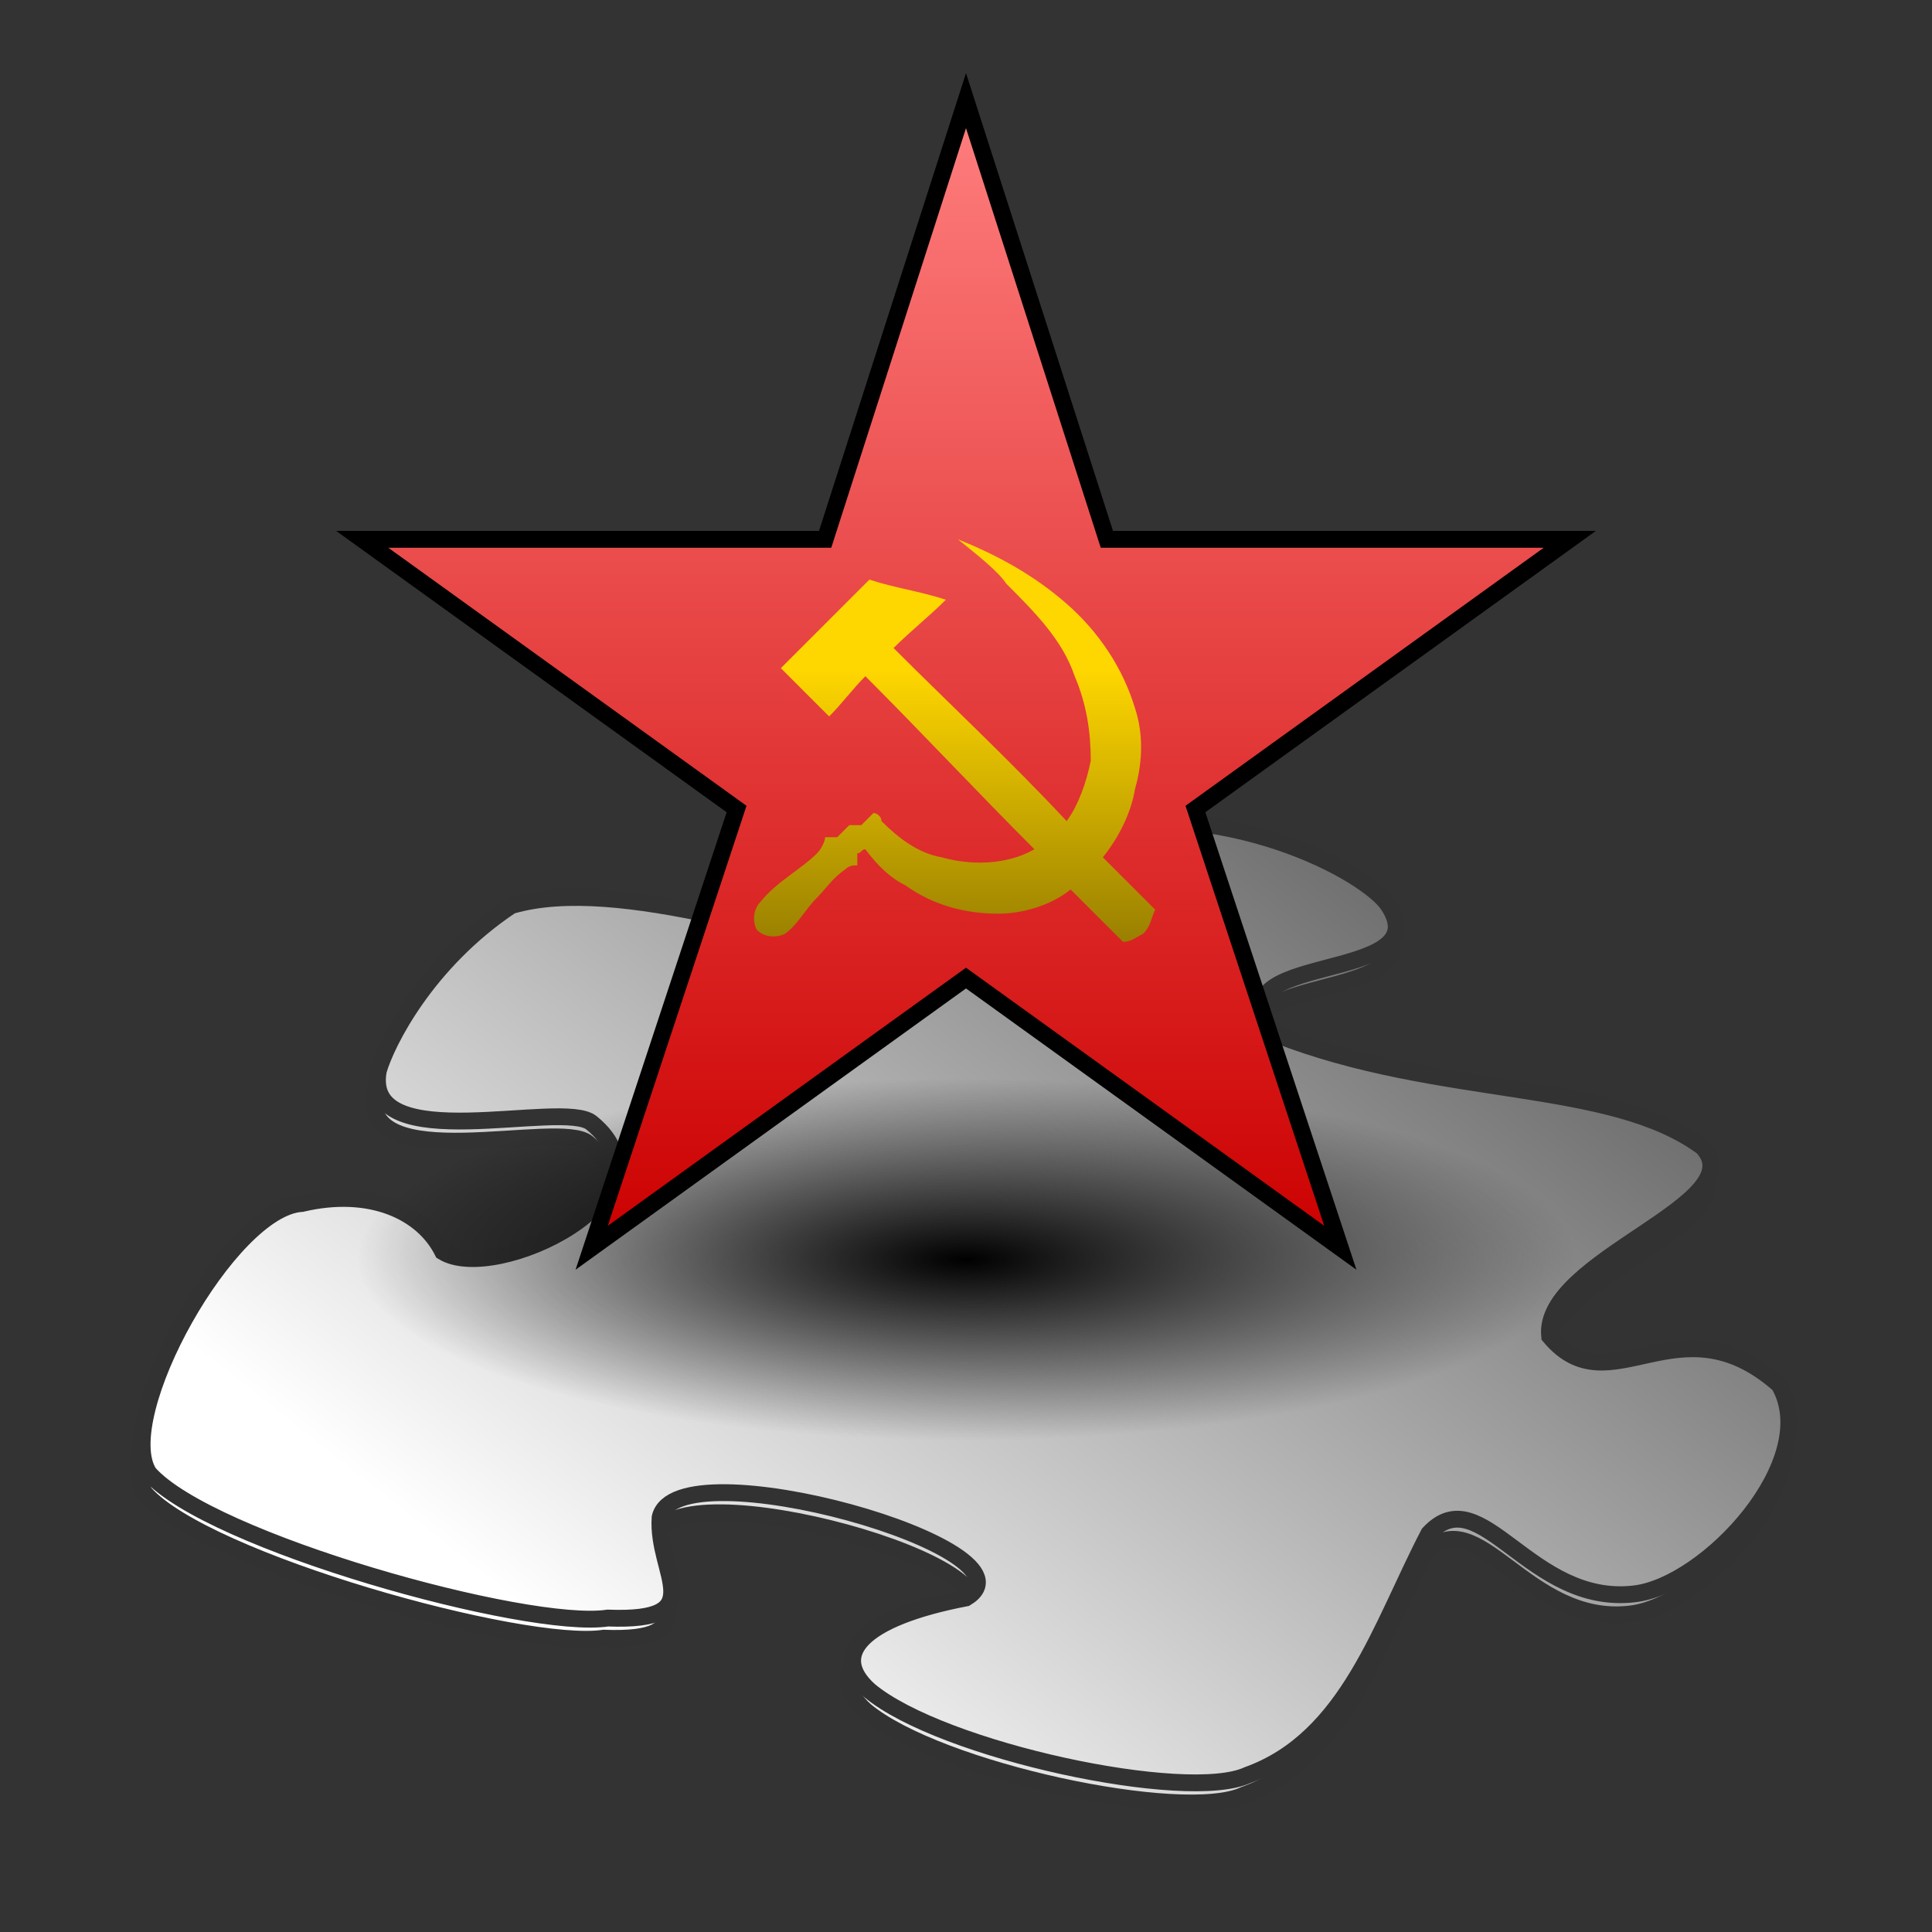 <?xml version="1.0" encoding="utf-8"?>
<!-- Generator: Adobe Illustrator 19.0.0, SVG Export Plug-In . SVG Version: 6.00 Build 0)  -->
<svg version="1.1" xmlns="http://www.w3.org/2000/svg" xmlns:xlink="http://www.w3.org/1999/xlink" x="0px" y="0px"
	 viewBox="-275 177 48 48" style="enable-background:new -275 177 48 48;" xml:space="preserve">
<rect x="-275" y="177" width="48" height="48" fill="#333333" stroke="none"/>
<style type="text/css">
	.st0{fill:url(#path2220_2_);stroke:#323232;stroke-width:0.418;}
	.st1{fill:url(#path2220_3_);stroke:#323232;stroke-width:0.418;}
	.st2{fill:url(#SVGID_1_);}
	.st3{fill:url(#SVGID_2_);stroke:#000000;stroke-width:0.418;stroke-miterlimit:10;}
	.st4{fill:url(#SVGID_3_);}
</style>
<g id="svg2" xmlns:inkscape="http://www.inkscape.org/namespaces/inkscape" xmlns:sodipodi="http://sodipodi.sourceforge.net/DTD/sodipodi-0.dtd" xmlns:dc="http://purl.org/dc/elements/1.1/" xmlns:rdf="http://www.w3.org/1999/02/22-rdf-syntax-ns#" xmlns:svg="http://www.w3.org/2000/svg" xmlns:cc="http://creativecommons.org/ns#" sodipodi:docname="Blank_template.svg" inkscape:version="0.46" sodipodi:version="0.32" inkscape:output_extension="org.inkscape.output.svg.inkscape">
	
		<linearGradient id="path2220_2_" gradientUnits="userSpaceOnUse" x1="-287.995" y1="218.564" x2="-311.006" y2="194.549" gradientTransform="matrix(1.222 0 0 -1.006 119.827 414.625)">
		<stop  offset="0" style="stop-color:#3F3F3F"/>
		<stop  offset="1" style="stop-color:#FFFFFF"/>
	</linearGradient>
	<path id="path2220" sodipodi:nodetypes="ccccccccccccccccccccc" class="st0" d="M-244.1,221.6c2.5-0.9,3.3-3.7,4.5-6
		c1.3-1.4,2.5,1.8,5.1,1.5c1.8-0.2,4.7-3.3,3.6-5.2c-2.5-2.2-4.2,0.6-5.7-1.2c-0.2-1.9,5.1-3.3,3.8-4.7c-2.3-1.7-6.5-1.2-10.6-2.8
		c-1.8-2.1,4.1-1.2,2.8-3.2c-0.5-0.8-4.1-2.8-8.1-1.9c-2.6,0.9,0.5,3.5-3.6,3.2c-2.8-0.3-7.4-2.1-10.1-1.3c-2.1,1.4-3.1,3.4-3.3,4.1
		c-0.4,2.2,4.6,0.7,5.3,1.3c2.2,1.8-2.4,4-3.7,3.2c-0.5-1-1.8-1.6-3.5-1.2c-1.8,0.1-4.7,5.3-3.8,6.7c1.5,1.7,9.4,3.9,11.4,3.6
		c2.6,0.1,1.2-1.1,1.3-2.5c0.4-1.8,9.6,0.8,7.6,2c-2.6,0.5-3.4,1.4-2.4,2.3C-251.7,221-245.6,222.3-244.1,221.6z"/>
	
		<linearGradient id="path2220_3_" gradientUnits="userSpaceOnUse" x1="-287.995" y1="218.564" x2="-311.006" y2="194.549" gradientTransform="matrix(1.222 0 0 -1.006 119.918 414.17)">
		<stop  offset="0" style="stop-color:#3F3F3F"/>
		<stop  offset="1" style="stop-color:#FFFFFF"/>
	</linearGradient>
	<path id="path2220_1_" sodipodi:nodetypes="ccccccccccccccccccccc" class="st1" d="M-244,221.1c2.5-0.9,3.3-3.7,4.5-6
		c1.3-1.4,2.5,1.8,5.1,1.5c1.8-0.2,4.7-3.3,3.6-5.2c-2.5-2.2-4.2,0.6-5.7-1.2c-0.2-1.9,5.1-3.3,3.8-4.7c-2.3-1.7-6.5-1.2-10.6-2.8
		c-1.8-2.1,4.1-1.2,2.8-3.2c-0.5-0.8-4.1-2.8-8.1-1.9c-2.6,0.9,0.5,3.5-3.6,3.2c-2.8-0.3-7.4-2.1-10.1-1.3c-2.1,1.4-3.1,3.4-3.3,4.1
		c-0.4,2.2,4.6,0.7,5.3,1.3c2.2,1.8-2.4,4-3.7,3.2c-0.5-1-1.8-1.6-3.5-1.2c-1.8,0.1-4.7,5.3-3.8,6.7c1.5,1.7,9.4,3.9,11.4,3.6
		c2.6,0.1,1.2-1.1,1.3-2.5c0.4-1.8,9.6,0.8,7.6,2c-2.6,0.5-3.4,1.4-2.4,2.3C-251.6,220.5-245.5,221.8-244,221.1z"/>
</g>
<g id="Calque_2">
	
		<radialGradient id="SVGID_1_" cx="-251.001" cy="195.853" r="15.146" gradientTransform="matrix(1 0 0 0.297 0 150.124)" gradientUnits="userSpaceOnUse">
		<stop  offset="0" style="stop-color:#000000"/>
		<stop  offset="1" style="stop-color:#000000;stop-opacity:0"/>
	</radialGradient>
	<path class="st2" d="M-235.9,208.3c0,2.5-6.8,4.5-15.1,4.5s-15.1-2-15.1-4.5c0-2.5,6.8-4.5,15.1-4.5S-235.9,205.8-235.9,208.3z"/>
	<linearGradient id="SVGID_2_" gradientUnits="userSpaceOnUse" x1="-251" y1="208.012" x2="-251" y2="179.488">
		<stop  offset="0" style="stop-color:#CC0000"/>
		<stop  offset="1" style="stop-color:#FF7F7F"/>
	</linearGradient>
	<polygon class="st3" points="-245.3,197.1 -236,190.4 -247.5,190.4 -251,179.5 -254.5,190.4 -266,190.4 -256.7,197.1 -260.3,208 
		-251,201.3 -241.7,208 -241.7,208 -241.7,208 	"/>
	<linearGradient id="SVGID_3_" gradientUnits="userSpaceOnUse" x1="-251.161" y1="190.444" x2="-251.161" y2="200.43">
		<stop  offset="0.315" style="stop-color:#FFD700"/>
		<stop  offset="1" style="stop-color:#997F00"/>
	</linearGradient>
	<path class="st4" d="M-251.2,190.4c1,0.4,1.9,0.9,2.7,1.6c0.8,0.7,1.4,1.6,1.7,2.6c0.2,0.6,0.2,1.3,0,2c-0.1,0.6-0.4,1.2-0.8,1.7
		c0.4,0.4,0.9,0.9,1.3,1.3c-0.1,0.2-0.1,0.4-0.3,0.6c-0.2,0.1-0.3,0.2-0.5,0.2c-0.4-0.4-0.9-0.9-1.3-1.3c-0.5,0.4-1.2,0.6-1.8,0.6
		c-0.8,0-1.6-0.2-2.3-0.7c-0.4-0.2-0.7-0.5-1-0.9c-0.1,0-0.1,0.1-0.2,0.1c0,0.1,0,0.2,0,0.3c-0.1,0-0.2,0-0.3,0.1
		c-0.3,0.2-0.5,0.5-0.7,0.7c-0.3,0.3-0.5,0.7-0.8,0.9c-0.2,0.1-0.5,0.1-0.7-0.1c-0.1-0.2-0.1-0.5,0.1-0.7c0.4-0.5,1-0.8,1.4-1.2
		c0.1-0.1,0.2-0.3,0.2-0.4c0.1,0,0.2,0,0.3,0c0.1-0.1,0.2-0.2,0.3-0.3c0.1,0,0.2,0,0.3,0c0.1-0.1,0.2-0.2,0.3-0.3
		c0.1,0,0.2,0.1,0.2,0.2c0.4,0.4,0.9,0.8,1.5,0.9c0.7,0.2,1.6,0.2,2.3-0.2c-1.4-1.4-2.8-2.9-4.2-4.3c-0.3,0.3-0.6,0.7-0.9,1
		c-0.4-0.4-0.8-0.8-1.2-1.2c0.7-0.7,1.5-1.5,2.2-2.2c0.6,0.2,1.3,0.3,1.9,0.5c-0.4,0.4-0.9,0.8-1.3,1.2c1.4,1.4,2.9,2.8,4.3,4.3
		c0.3-0.4,0.5-1,0.6-1.5c0-0.7-0.1-1.4-0.4-2.1c-0.3-0.9-1-1.6-1.7-2.3C-250.2,191.2-250.7,190.8-251.2,190.4z"/>
</g>
</svg>
